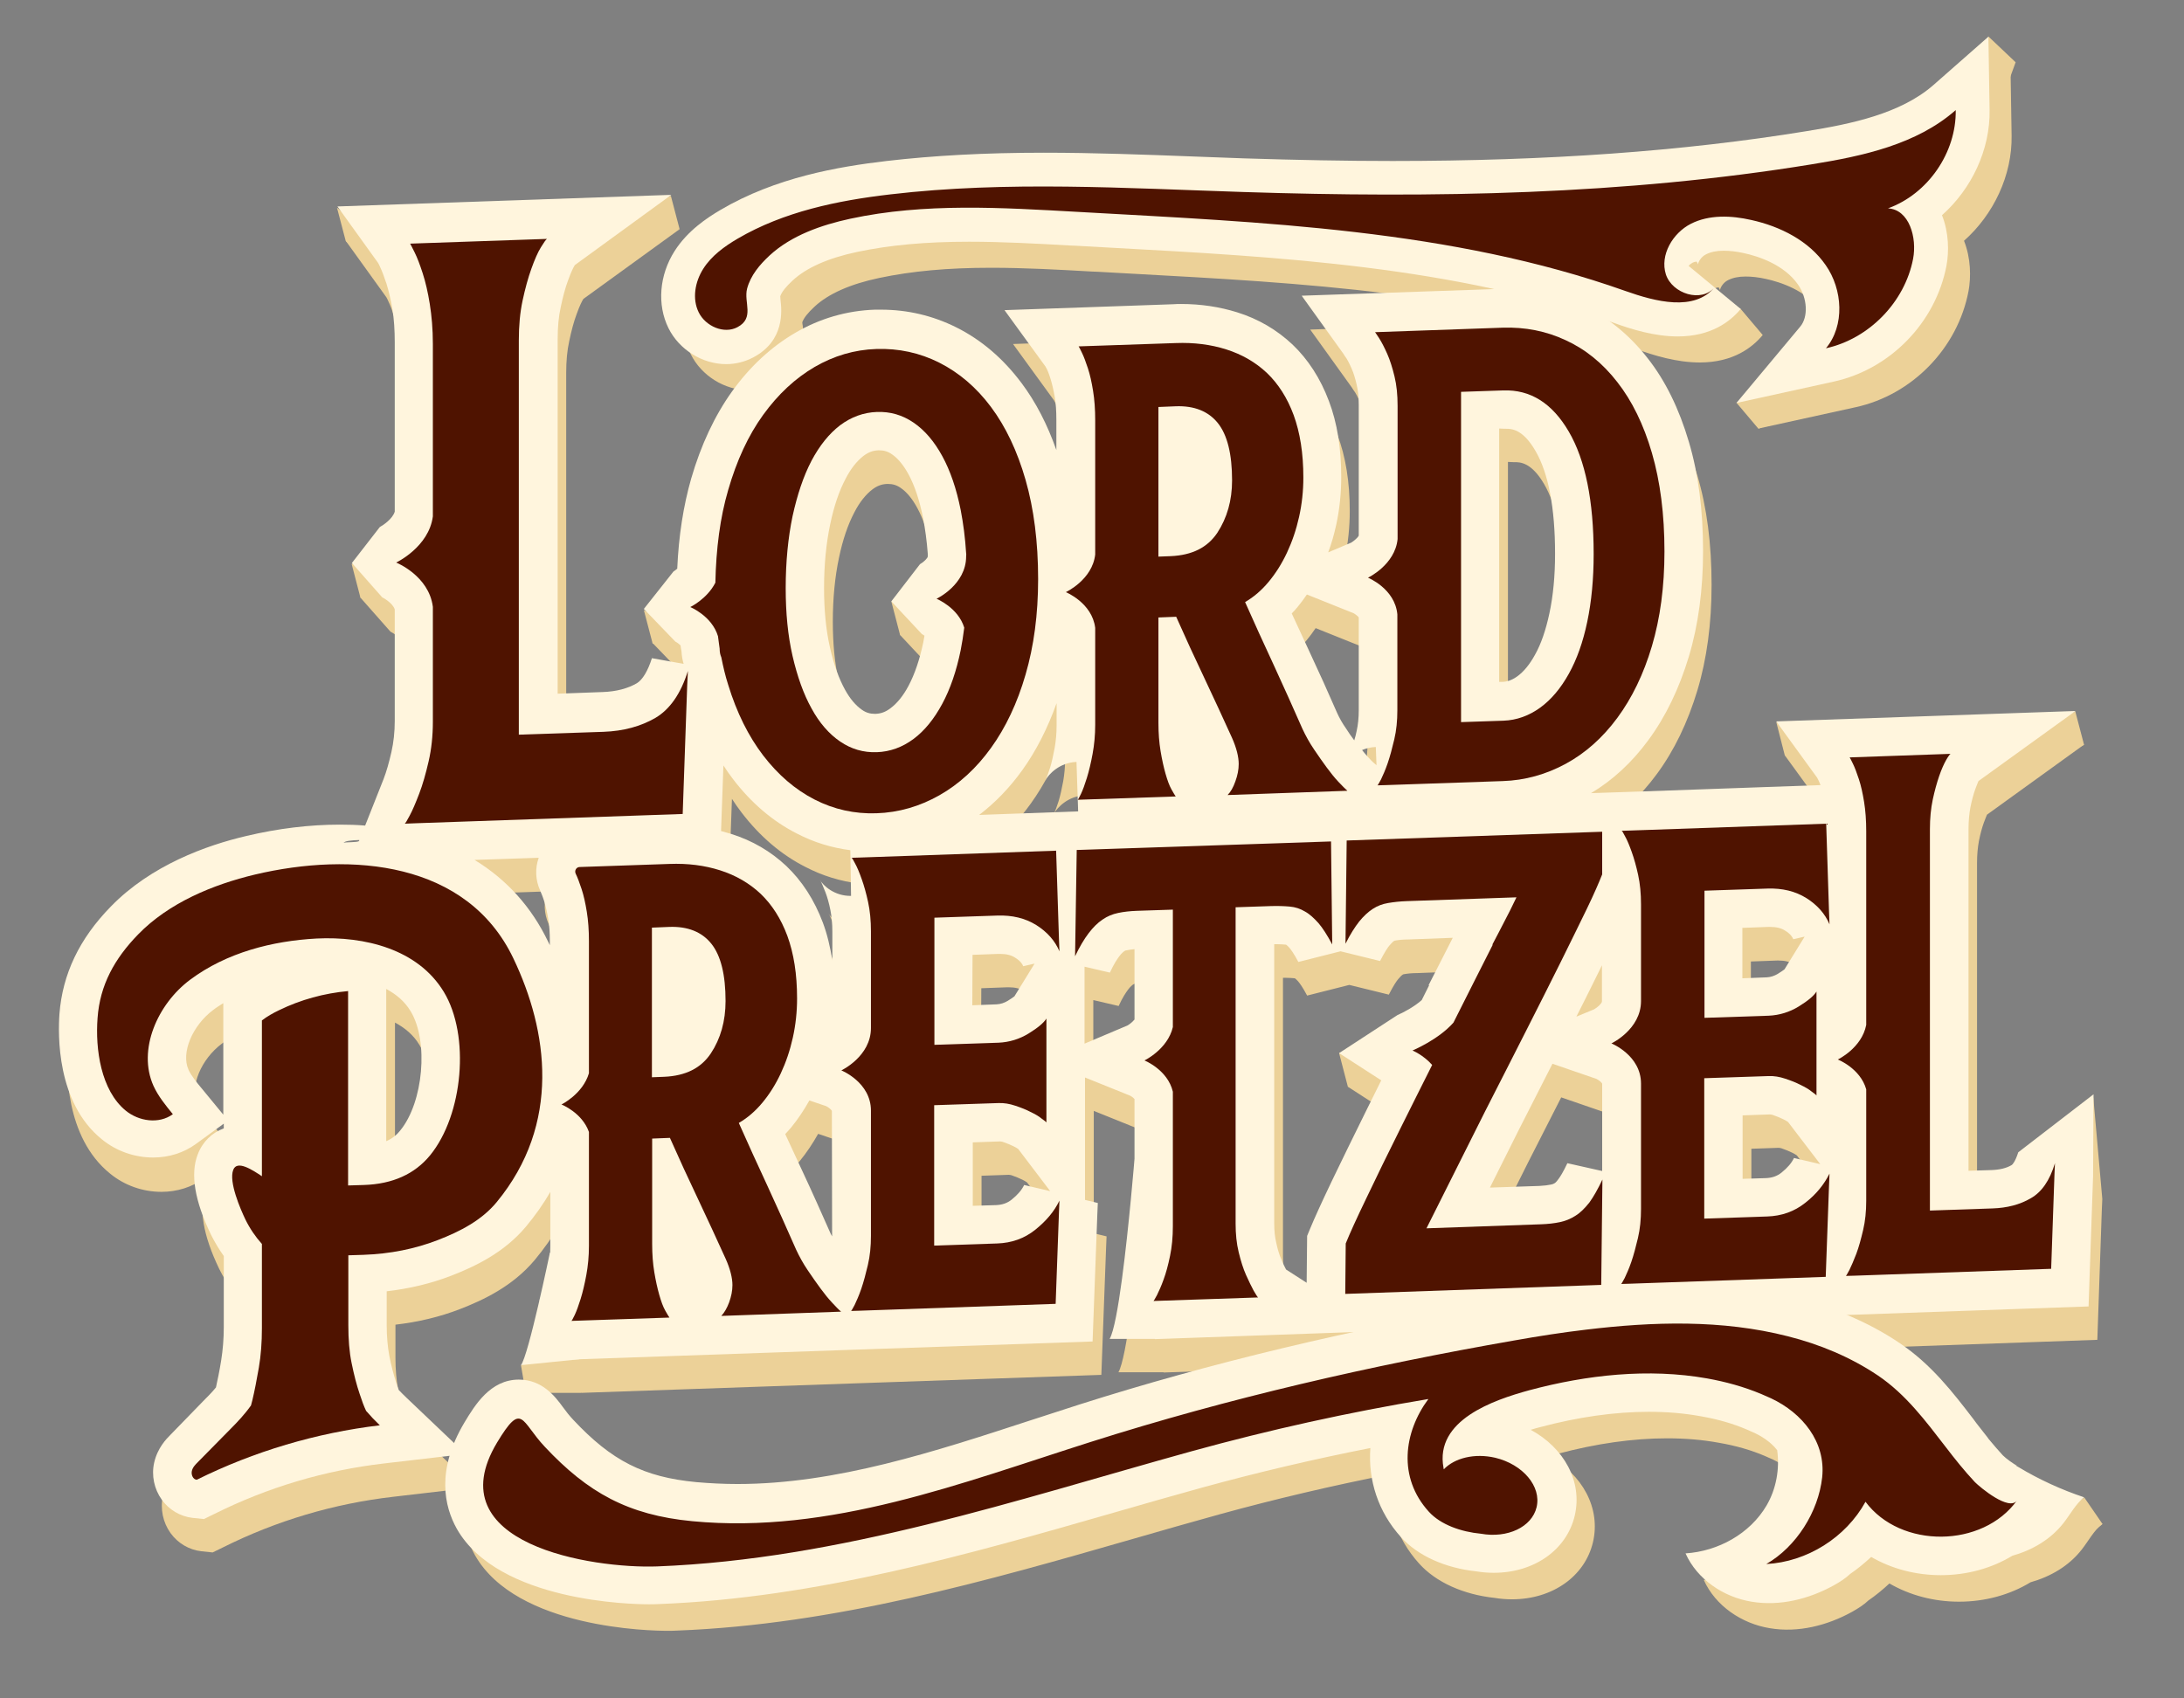 <?xml version="1.0" encoding="UTF-8"?> <svg xmlns="http://www.w3.org/2000/svg" xmlns:xlink="http://www.w3.org/1999/xlink" version="1.1" id="Layer_1" x="0px" y="0px" viewBox="0 0 922.3 717.2" style="enable-background:new 0 0 922.3 717.2;" xml:space="preserve"><rect x="0" y="0" width="922.3" height="717.2" fill="#808080" stroke="none"/> <style type="text/css"> .st0{fill:#ECD198;} .st1{fill:#FFF5DD;} .st2{fill:#4F1300;} </style> <g> <path class="st0" d="M880.2,632.5l7.7,11.2c0,0-7,5.8-7.7,5.8s-10.6,6.2-10.6,6.2s-4.2-10-5.1-11.6 C863.7,642.4,880.2,632.5,880.2,632.5z"></path> <polygon class="st0" points="152.2,237.4 148.5,238.2 152.2,252.4 164.6,251.1 "></polygon> <path class="st0" d="M271.9,257.7l3.7,14.1l15.1,3.7c0,0,0.8-8.7,0.2-8.9C290.3,266.4,271.9,257.7,271.9,257.7z"></path> <polygon class="st0" points="376.4,254 380.1,268.2 389.9,271.3 389.9,260 "></polygon> <polygon class="st0" points="283.3,82.7 287,96.8 251.9,109.5 250.3,94.1 "></polygon> <path class="st0" d="M146,101.8l-3.7-14.1l19.8,16.1c0,0-3.6,7.3-3.9,8.6S146,101.8,146,101.8z"></path> <polygon class="st0" points="839.7,15.4 851.2,26.3 840.2,56.4 832.6,46.5 "></polygon> <polygon class="st0" points="733.3,170.1 742.6,181.1 766.6,170.1 763.9,161.2 758.2,157 "></polygon> <polygon class="st0" points="750.1,304.9 753.7,319 764.1,326.9 770.4,320.3 "></polygon> <polygon class="st0" points="876.4,300.5 880.1,314.6 848,329.5 841.7,315.5 "></polygon> <path class="st0" d="M769.5,148.9c3.5-4.1,3.1-12.1-0.9-17.8c-5.9-8.5-16.9-12-22.9-13.3c-3.1-0.7-6-1-8.5-1c-3,0-5.4,0.5-7.4,1.5 c-2.3,1.1-3.5,3.6-3.4,4.3c-0.2-0.6-0.5-1-0.6-1.2c0,0-0.1,0-0.1,0c-0.9,0-2.3,0.6-3.3,1.8l12.7,7.3l9.3,11 c-4.4,5.3-12.5,11.6-26.6,11.6c-9.8,0-19.5-3-26.9-5.7c-67.2-23.9-141.2-27.9-212.8-31.8c-4.8-0.3-9.6-0.5-14.3-0.8l-2.5-0.1 c-14.1-0.8-28.6-1.6-42.7-1.6c-18.5,0-33.5,1.4-47.3,4.3c-12.3,2.6-21.5,6.7-27.3,12.1c-2.8,2.6-4.5,4.7-5.2,6.6 c0,0.4,0.1,1,0.2,1.5c0.5,4.3,2,17.3-11.6,24.4c-3.4,1.8-7.4,2.8-11.3,2.8c-10.1,0-19.9-6.1-24.4-15.2c-4.9-9.9-3.9-22.4,2.6-32.6 c5.5-8.6,13.7-14,19.3-17.3c23.3-13.6,49.7-18.1,70.1-20.5c19.8-2.3,41.5-3.5,66.4-3.5c21.1,0,42.5,0.8,63.2,1.6 c7.2,0.3,14.4,0.5,21.6,0.8c22.4,0.7,42.8,1.1,62.4,1.1c65.6,0,122.8-4.1,174.9-12.6c18.6-3,39.7-7.3,53.6-19.5L849,26.3l0.5,30.9 c0.3,16.8-7.6,33.4-20.1,44.5c2.9,7.3,3,15.3,1.9,21.3c-4.6,24.1-23.8,43.8-47.7,49l-41,9L769.5,148.9z"></path> <path class="st1" d="M760.2,138c3.5-4.1,3.1-12.1-0.9-17.8c-5.9-8.5-16.9-12-22.9-13.3c-3.1-0.7-6-1-8.5-1c-3,0-5.4,0.5-7.4,1.5 c-2.3,1.1-3.5,3.6-3.4,4.3c-0.2-0.6-0.5-1-0.6-1.2c0,0-0.1,0-0.1,0c-0.9,0-2.3,0.6-3.3,1.8l22,18.2c-4.4,5.3-12.5,11.6-26.6,11.6 c-9.8,0-19.5-3-26.9-5.7c-67.2-23.9-141.2-27.9-212.8-31.8c-4.8-0.3-9.6-0.5-14.3-0.8l-2.5-0.1c-14.1-0.8-28.6-1.6-42.7-1.6 c-18.5,0-33.5,1.4-47.3,4.3c-12.3,2.6-21.5,6.7-27.3,12.1c-2.8,2.6-4.5,4.7-5.2,6.6c0,0.4,0.1,1,0.1,1.5c0.5,4.3,2,17.3-11.6,24.4 c-3.4,1.8-7.4,2.8-11.3,2.8c-10.1,0-19.9-6.1-24.4-15.2c-4.9-9.9-3.9-22.4,2.6-32.6c5.5-8.6,13.7-14,19.3-17.3 C327.6,74.9,354,70.4,374.4,68c19.8-2.3,41.5-3.5,66.4-3.5c21.1,0,42.5,0.8,63.2,1.6c7.2,0.3,14.4,0.5,21.6,0.8 c22.4,0.7,42.8,1.1,62.4,1.1c65.6,0,122.8-4.1,174.9-12.6c18.6-3,39.7-7.3,53.6-19.5l23.2-20.4l0.5,30.9 c0.3,16.8-7.6,33.4-20.1,44.5c2.9,7.3,3,15.3,1.9,21.3c-4.6,24.1-23.8,43.8-47.7,49l-41,9L760.2,138z"></path> <path class="st0" d="M860,630.8c-0.4-0.2-0.7-0.4-1.1-0.7c0.5,0.1,0.7,0.2,0.7,0.2c-1.4-0.6-4.8-3.1-6.1-4.4c-2-2.2-4-4.5-5.9-6.8 c-0.2-0.2-0.3-0.4-0.5-0.7c-1.6-2-3.2-4.1-4.7-6l-1.4-1.9c-8.6-11.2-17.6-22.9-30.9-31.9c-12.4-8.4-27-14.8-43.2-18.9 c-15.5-4-32.1-5.9-50.6-5.9c-12.4,0-25.6,0.9-40.6,2.6c-9.5,1.1-19.8,2.7-31.4,4.7c-66.8,11.7-126,25.9-180.7,43.3 c-6.9,2.2-13.8,4.5-20.7,6.7c-40.4,13.2-82.1,26.9-123.7,26.9c-5.9,0-11.8-0.3-17.5-0.8c-22.1-2.1-35.7-9-51.9-26.3 c-1.7-1.8-3.1-3.6-4.4-5.4c-3.2-4.4-8.7-11.6-18.6-11.6c-12.1,0-18.6,10.9-22.9,18c-12.2,20.4-8.5,35.7-3.3,45 c17.6,31,74.5,31.9,81,31.9c1.6,0,3.1,0,4.5-0.1c66.5-2.6,130.4-20.9,192.3-38.7c12.1-3.5,24.7-7.1,37-10.5 c23.3-6.4,47.1-12,71-16.7c-1,13.6,3.3,27,12.9,37.6c7.1,7.9,18.7,13.1,31.9,14.5c2.4,0.4,4.9,0.6,7.3,0.6 c17.1,0,30.8-9.7,34.2-24.1c3.4-14.4-4.5-28.7-18.6-36.3c1.7-0.5,3-0.9,3.9-1.1c16.1-4.3,31.6-6.5,46-6.5c7.6,0,15,0.6,22,1.9 c7,1.2,13.6,3.1,19.4,5.6c1.1,0.5,2.3,1,3.4,1.5c1.9,0.9,6.4,3.3,9.4,7.2c1.1,8-0.4,16.4-4.5,23.4c-7,11.9-20.4,19.3-34.2,20.2 c4.9,11,16.1,18.5,27.9,20.4c11.9,2,24.2-1.1,34.7-6.9c2.5-1.4,4.9-2.9,6.9-4.8c3.2-2.2,6.1-4.6,8.9-7.2c8.6,5,18.8,7.7,29.4,7.7 c11,0,21.5-2.9,30.2-8.2c8.5-2.4,16.2-6.9,21.6-13.8c2.9-3.7,5.1-8,8.7-10.9C878.2,640.4,868.8,636.1,860,630.8z"></path> <polygon class="st0" points="260.9,580.9 245.4,588.3 222,588.3 220,576.6 244.7,568.8 "></polygon> <g> <polygon class="st0" points="579.4,441.8 565.5,444.8 569.2,459 589.9,456.6 "></polygon> <path class="st0" d="M884,463.5c-1.2,3.8-30.5,42.5-30.9,42.8c-2.2,1.3-5.1,2-8.6,2.1l-9.6,0.3l0-144.3c0-3.4,0.3-6.5,0.8-9.2 c0.6-3,1.3-5.6,2.1-7.8c0.6-1.7,1.1-2.7,1.3-3.3l41-29.6L753.7,319l17.3,23.8c0.2,0.3,0.3,0.7,0.6,1.2c0.1,0.3,0.4,0.8,0.8,1.9 l-75.9,2.7v0l-21,0.7c9.2-5.5,17.3-13,24.2-22.4c7.3-9.9,13-21.7,17.1-35.3c4-13.3,6-28.3,6-44.6c0-17.2-2-32.7-6-46.1 c-4.1-13.9-9.9-25.8-17.4-35.3c-7.8-10-17.1-17.5-27.8-22.5c-9.8-4.5-20.3-6.8-31.2-6.8c-0.9,0-1.8,0-2.8,0l-84.3,2.9l17.6,24.5 c0.2,0.4,0.7,1.1,1.4,2.1c0.3,0.5,1,1.7,2.1,4.2c0.8,1.8,1.5,4.1,2.1,6.7c0.6,2.5,0.9,5.4,0.9,8.7l0,55.1c-0.3,0.8-1.9,2.2-3.2,3 l-9.7,4.1c1.4-3.7,2.5-7.6,3.4-11.7c1.4-6.5,2.1-13.2,2.1-20.1c0-12.2-1.7-22.9-5.2-32.1c-3.6-9.6-8.8-17.6-15.4-23.9 c-6.6-6.2-14.4-10.8-23.4-13.6c-7.4-2.3-15.3-3.5-23.6-3.5c-1.1,0-2.1,0-3.2,0.1l-71.4,2.5l17.3,23.8c0.2,0.3,0.3,0.7,0.6,1.1 c0.2,0.4,0.8,1.7,1.6,4.3c0.6,2,1.2,4.5,1.7,7.4c0.5,2.8,0.7,6.1,0.7,9.7l0,12.8c-3.8-10.8-8.7-20.3-14.7-28.3 c-7.7-10.3-16.9-18.2-27.5-23.5c-10-5-20.7-7.5-31.8-7.5c-0.9,0-1.7,0-2.6,0c-11.9,0.4-23.3,3.7-33.7,9.8 c-10.1,5.9-19.1,14.2-26.7,24.8c-7.3,10.2-13.1,22.6-17.2,36.7c-3.3,11.5-5.3,24.3-5.9,38.1c-0.6,0.5-1.1,0.9-1.6,1.2l-12.5,15.8 l13.3,13.8c0.8,0.4,1.7,1.1,2.2,1.6c0.1,0.8,0.2,1.7,0.4,2.5c0.1,1.9,0.4,3.7,0.9,5.3l-13.4-2.4c-1.7,5.4-4,9.2-6.4,10.6 c-3.8,2.2-8.6,3.5-14.4,3.7l-19,0.7l0-149.7c0-5.1,0.4-9.6,1.3-13.6c0.9-4.3,1.9-8.1,3.1-11.3c1.4-3.9,2.3-5.5,2.6-6 c0.1-0.1,0.2-0.3,0.2-0.4L287,96.8l-141,4.9l17.2,23.9c0.3,0.5,0.6,1.2,1,2.1c0.5,1,1.3,3,2.5,6.6c0.9,2.9,1.8,6.6,2.5,10.8 c0.7,4.1,1,8.9,1,14.1l0,71.4c-0.9,3.1-5,5.8-6.3,6.5l-11.8,15.2l12.8,14.5c0,0,4.4,2.2,5.3,5.1l0,47.1c0,4.7-0.5,9.1-1.4,13.1 c-1,4.4-2.1,8.3-3.3,11.4c-1.1,2.8-5.1,12.9-7.8,19.7c-3.5-0.3-7.1-0.4-10.7-0.4c-12.7,0-26,1.6-39.5,4.8 c-16.7,3.9-40.2,12.3-57.2,29.8c-13.3,13.6-20.4,28.5-21.7,45.4c-0.6,8.5-1.3,37.4,17.9,52.9c6.1,5,13.8,7.7,21.7,7.7 c6.6,0,12.9-2,18-5.7l11.8-8.6v2c-5,1.8-9,5.7-11,11c-3.2,8.2-1.3,19.6,5.6,33.9c1.6,3.2,3.4,6.2,5.4,9l0,30c0,5-0.4,9.7-1.1,14.1 c-0.7,4.4-1.5,8.2-2.2,11.4c-1.6,2-3.6,4-5.5,5.9l-13.5,13.7c-1.8,1.8-5.5,5.6-6.9,11.8c-1.2,5.4,0,11.1,3.2,15.6 c3.1,4.3,7.8,7.1,13,7.7l4.8,0.5l4.3-2.1c22.6-11.3,46.8-18.5,71.9-21.4l34.3-4l-25-23.8c-1.1-1-2.1-2.1-3.2-3.2 c-0.4-1-0.8-2.2-1.2-3.5c-1-3.1-2-6.8-2.8-11c-0.7-3.8-1.1-8.2-1.1-13l0-14.2c9.6-1.1,18.8-3.3,27.3-6.6 c9.8-3.8,22.2-9.6,31.5-20.7c3.9-4.7,7.4-9.6,10.3-14.7l0,23c0,3.4-0.3,6.5-0.8,9.4c-0.6,3.2-1.2,6-1.9,8.3 c-0.9,2.8-1.4,4.1-1.6,4.5c-0.2,0.4-0.3,0.7-0.4,0.9c1.4-2.5,5.9-7.4,13.1-7.7l1.1,32.4l118-4.1v0l101.5-3.5l2-53.7l0.2-4.8 l-5.4-1.3l0-51.7l19.1,7.7c0.1,0,1.2,0.7,1.8,1.4l0,25.2c0,0-2.3,28.5-5.3,50.9c0,0,0,0.1-0.1,0.1c0,0,0-0.1,0.1-0.1 c-1.6,11.9-3.4,22.1-5.2,25.2l19.1,0l0,0.1l3-0.1h0l79-2.8l115.4-4v0l95.1-3.3v0l101.8-3.6l1.9-55l0.2-4.5L884,463.5z M89.2,474.3 c-2.5-3-4.8-5.8-5.9-8.3c-3.2-7.1,1.6-18.6,10.4-25.2c1.4-1.1,2.9-2,4.3-2.9l0,47.1L89.2,474.3z M155.3,369.4 c-0.4,0.7-6.2,0.4-6.5,0.8c0.5-0.8,3.1-1.1,6.6-1.2C155.4,369.2,155.4,369.3,155.3,369.4z M174.8,365.8 C174.8,365.8,174.8,365.8,174.8,365.8l-0.1-3.7L174.8,365.8z M172.7,491.7c-1.2,1.5-2.9,3.2-5.9,4.5l0-64.3 c4.1,2.2,7.8,5.2,10.3,9.4C184.8,453.8,182.5,479.7,172.7,491.7z M235.9,413.6c-0.3-0.5-0.5-1.1-0.8-1.6 c-7-14.7-17.6-26.4-31.1-34.6l27.1-0.9c-1.6,4.5-1.4,9.4,0.6,13.8l0.1,0.3c0.2,0.5,0.8,1.7,1.6,4.2c0.6,2,1.2,4.5,1.7,7.4 c0.5,2.8,0.7,6.1,0.7,9.7V413.6z M355.1,536.3c-0.2-0.4-0.4-0.7-0.6-1.1c-3.8-8.6-7.8-17.6-12.2-27c-2.4-5.1-4.7-10.2-7-15.1 c0.8-0.9,1.7-1.8,2.5-2.8c2.8-3.4,5.4-7.3,7.7-11.4l7.1,2.4c1,0.5,2.2,1.5,2.4,2L355.1,536.3C355.1,536.3,355.1,536.3,355.1,536.3 z M349.8,385.7c0.1,0.2,0.3,0.5,0.5,0.8c0.2,0.4,0.8,1.7,1.9,4.5c0.8,2.1,1.5,4.6,2.1,7.6c0.5,2.6,0.8,5.6,0.8,9l0,12.2 c-0.9-5.8-2.2-11.2-4-16c-3.6-9.6-8.8-17.6-15.4-23.9c-6.6-6.2-14.4-10.8-23.4-13.6c-1.4-0.4-2.8-0.8-4.2-1.2l1-27.7 c1.3,2,2.6,3.9,4,5.7c7.7,10.1,16.8,17.9,27.1,23.1c7.1,3.7,14.7,6,22.5,7l0.3,19.3C355.9,392.7,351.3,388.1,349.8,385.7z M395.5,249.1c0,0.7-1.7,2.4-3.3,3.3l-12.1,15.8L393,282c0.4,0.2,0.7,0.4,1.1,0.7c-0.2,1-0.3,1.9-0.5,2.8 c-1.5,7.2-3.6,13.4-6.2,18.3c-2.2,4.2-4.8,7.4-7.6,9.5c-2.1,1.6-4,2.3-6.3,2.4l-0.4,0c-2,0-3.7-0.5-5.4-1.7 c-2.6-1.8-5-4.6-7.1-8.4c-2.6-4.7-4.8-10.7-6.4-17.9c-1.7-7.4-2.5-15.9-2.5-25.1c0-9.9,0.9-19,2.6-27c1.6-7.7,3.8-14.1,6.5-19.2 c2.2-4.3,4.8-7.5,7.5-9.6c2.1-1.6,4-2.3,6.3-2.4l0.4,0c2,0,3.7,0.5,5.4,1.7c2.5,1.7,4.9,4.6,7,8.5c2.6,4.8,4.6,10.9,6.1,18.3 c0.9,4.7,1.6,9.8,2,15.2C395.5,248.4,395.5,248.7,395.5,249.1z M414.4,417.4l10.9-0.4c0.3,0,0.5,0,0.7,0c2.6,0,4.8,0.5,6.4,1.6 c2.3,1.4,3.1,2.8,3.4,3.6l4.8-1.1l-8.5,13.8c-0.4,0.3-1.3,1-2.8,1.9c-1.5,0.9-3,1.4-4.7,1.5l-10.3,0.4L414.4,417.4z M436.2,514.6 c-1,2.1-2.7,4.1-5.3,6.2c-1.9,1.5-4,2.2-6.6,2.3l-9.8,0.3l0-26.8l11.5-0.4c0.4,0,0.8,0.1,1.2,0.2c1.7,0.6,3.2,1.2,4.4,1.8 c1.3,0.6,1.9,1.1,2.1,1.2c0,0,0,0,0,0l13.5,17.8L436.2,514.6z M417.1,358.3c6.8-5.2,12.9-11.5,18.2-18.9 c5.9-8.2,10.7-17.7,14.5-28.3l0,9.4c0,3.4-0.3,6.5-0.8,9.4c-0.6,3.2-1.2,6-1.9,8.3c-0.9,2.8-1.4,4.1-1.6,4.5 c-0.2,0.4-0.3,0.7-0.4,0.9c1.4-2.5,5.9-7.4,13.1-7.7l0.7,20.9L417.1,358.3z M482.7,444.8c-0.6,0.8-1.8,1.8-2.8,2.4l-18.2,7.7 l0-32.5l10.7,2.5c1.7-3.7,3.1-5.7,3.9-6.8c1.1-1.5,1.9-2,2.1-2.2c0.3-0.2,0.6-0.4,1-0.4c1-0.2,2.1-0.4,3.4-0.5V444.8z M677.2,427.9c1-2.1,2.1-4.1,3-6.1l0,15.3c0,0.7-1.7,2.4-3.3,3.3l-7.5,3.1C672.2,438,674.8,432.8,677.2,427.9z M639.1,195.2 c0.2,0,0.4,0,0.5,0c2.3,0,7.1,0,12.5,9.3c5.5,9.4,8.3,24.1,8.3,43.5c0,9.3-0.8,17.8-2.4,25.2c-1.5,7-3.5,12.9-6.1,17.5 c-2.2,4-4.7,7.1-7.5,9.1c-2.1,1.5-4.2,2.3-6.5,2.3l-1.1,0l0-107L639.1,195.2z M584.7,329.7l0.3,7.7l-1.5-1.3 c-0.2-0.2-1-0.9-2.6-2.7c-0.6-0.7-1.3-1.5-2-2.4C580.5,330.3,582.5,329.8,584.7,329.7z M551.8,270.4c1.3-1.6,2.6-3.3,3.8-5.1 l19.7,7.9c0.1,0,1.8,1.1,2.2,1.8l0,39.2c0,3.2-0.3,6.1-0.9,8.8c-0.3,1.4-0.6,2.7-1,3.9c-1.2-1.6-2.4-3.3-3.6-5.2 c-1.4-2-2.6-4.1-3.6-6.3c-3.7-8.5-7.8-17.6-12.2-27c-2.4-5.1-4.7-10.2-7-15.1C550.2,272.3,551,271.3,551.8,270.4z M607.2,430.3 c-1,2.1-2.1,4.1-3.1,6.2c-3.1,2.8-8,5.4-10.2,6.3L569.2,459l17.8,11.5c-2.1,4.2-4.1,8.3-6.1,12.3c-5.9,12-10.8,21.9-14.8,30.3 c-4.3,9-7.3,15.6-9.2,20.2l-1.2,2.9l-0.2,19.8l-8.7-5.6c-0.5-1-1.2-2.3-2-4.3c-0.8-1.8-1.5-4-2.1-6.8c-0.6-2.4-0.9-5.2-0.9-8.4 l0-117.9c0.4,0,0.8,0,1.2,0c1.4,0,2.7,0.1,3.8,0.2c0,0,0.5,0.3,1.4,1.3c0.6,0.7,1.9,2.4,3.8,6l17.8-4.5l16.7,4.1 c2-3.9,3.3-5.8,4-6.6c1-1.2,1.6-1.7,1.8-1.8c0.1-0.1,0.2-0.1,0.4-0.2c1.6-0.3,3.6-0.5,5.8-0.5l18.7-0.7l-10.2,20L607.2,430.3z M665.6,505.5c-1.8,3.8-3.1,5.9-4,7c-0.8,1.1-1.3,1.4-1.3,1.4c-0.5,0.3-0.9,0.5-1.5,0.6c-1.4,0.3-3,0.5-5,0.6l-20.9,0.7l12.4-24.8 c4.9-9.6,9.6-18.8,14-27.5l18.6,6.4c1,0.5,2.2,1.5,2.4,2l0,36.9L665.6,505.5z M739.5,406.1l10.9-0.4c0.3,0,0.5,0,0.7,0 c2.6,0,4.8,0.5,6.4,1.6c2.3,1.4,3.1,2.8,3.4,3.6l4.8-1.1l-8.5,13.8c-0.4,0.3-1.3,1-2.8,1.9c-1.5,0.9-3,1.4-4.7,1.5l-10.3,0.4 V406.1z M761.3,503.2c-1,2.1-2.7,4.1-5.3,6.2c-1.9,1.5-4,2.2-6.6,2.3l-9.8,0.3v-26.8l11.5-0.4c0.4,0,0.8,0.1,1.2,0.2 c1.7,0.6,3.2,1.2,4.4,1.8c1.3,0.6,1.9,1.1,2.1,1.2c0,0,0,0,0,0l13.6,17.8L761.3,503.2z"></path> </g> <path class="st1" d="M852.3,486.7c-1.2,3.8-2.4,5.2-2.8,5.4c-2.2,1.3-5.1,2-8.6,2.1l-9.6,0.3l0-144.3c0-3.4,0.3-6.5,0.8-9.2 c0.6-3,1.3-5.6,2.1-7.8c0.6-1.7,1.1-2.7,1.3-3.3l41-29.6l-126.4,4.4l17.3,23.8c0.2,0.3,0.3,0.7,0.6,1.2c0.1,0.3,0.4,0.8,0.8,1.9 l-75.9,2.7v0l-21,0.7c9.2-5.5,17.3-13,24.2-22.4c7.3-9.9,13-21.7,17.1-35.3c4-13.3,6-28.3,6-44.6c0-17.2-2-32.7-6-46.1 c-4.1-13.9-9.9-25.8-17.4-35.3c-7.8-10-17.1-17.5-27.8-22.5c-9.8-4.5-20.3-6.8-31.2-6.8c-0.9,0-1.8,0-2.8,0l-84.3,2.9l17.6,24.5 c0.2,0.4,0.7,1.1,1.4,2.1c0.3,0.5,1,1.7,2.1,4.2c0.8,1.8,1.5,4.1,2.1,6.7c0.6,2.5,0.9,5.4,0.9,8.7l0,55.1c-0.3,0.8-1.9,2.2-3.2,3 l-9.7,4.1c1.4-3.7,2.5-7.6,3.4-11.7c1.4-6.5,2.1-13.2,2.1-20.1c0-12.2-1.7-22.9-5.2-32.1c-3.6-9.6-8.8-17.6-15.4-23.9 c-6.6-6.2-14.4-10.8-23.4-13.6c-7.4-2.3-15.3-3.5-23.6-3.5c-1.1,0-2.1,0-3.2,0.1l-71.4,2.5l17.3,23.8c0.2,0.3,0.3,0.7,0.6,1.1 c0.2,0.4,0.8,1.7,1.6,4.3c0.6,2,1.2,4.5,1.7,7.4c0.5,2.8,0.7,6.1,0.7,9.7l0,12.8c-3.8-10.8-8.7-20.3-14.7-28.3 c-7.7-10.3-16.9-18.2-27.5-23.5c-10-5-20.7-7.5-31.8-7.5c-0.9,0-1.7,0-2.6,0c-11.9,0.4-23.3,3.7-33.7,9.8 c-10.1,5.9-19.1,14.2-26.7,24.8c-7.3,10.2-13.1,22.6-17.2,36.7c-3.3,11.5-5.3,24.3-5.9,38.1c-0.6,0.5-1.1,0.9-1.6,1.2l-12.5,15.8 l13.3,13.8c0.8,0.4,1.7,1.1,2.2,1.6c0.1,0.8,0.2,1.7,0.4,2.5c0.1,1.9,0.4,3.7,0.9,5.3l-13.4-2.4c-1.7,5.4-4,9.2-6.4,10.6 c-3.8,2.2-8.6,3.5-14.4,3.7l-19,0.7l0-149.7c0-5.1,0.4-9.6,1.3-13.6c0.9-4.3,1.9-8.1,3.1-11.3c1.4-3.9,2.3-5.5,2.6-6 c0.1-0.1,0.2-0.3,0.2-0.4l40.8-29.7l-141,4.9l17.2,23.9c0.3,0.5,0.6,1.2,1,2.1c0.5,1,1.3,3,2.5,6.6c0.9,2.9,1.8,6.6,2.5,10.8 c0.7,4.1,1,8.9,1,14.1l0,71.4c-0.9,3.1-5,5.8-6.3,6.5l-11.8,15.2l12.8,14.5c0,0,4.4,2.2,5.3,5.1l0,47.1c0,4.7-0.5,9.1-1.4,13.1 c-1,4.4-2.1,8.3-3.3,11.4c-1.1,2.8-5.1,12.9-7.8,19.7c-3.5-0.3-7.1-0.4-10.7-0.4c-12.7,0-26,1.6-39.5,4.8 c-16.7,3.9-40.2,12.3-57.2,29.8c-13.3,13.6-20.4,28.5-21.7,45.4c-0.6,8.5-1.3,37.4,17.9,52.9c6.1,5,13.8,7.7,21.7,7.7 c6.6,0,12.9-2,18-5.7l11.8-8.6v2c-5,1.8-9,5.7-11,11c-3.2,8.2-1.3,19.6,5.6,33.9c1.6,3.2,3.4,6.2,5.4,9l0,30c0,5-0.4,9.7-1.1,14.1 c-0.7,4.4-1.5,8.2-2.2,11.4c-1.6,2-3.6,4-5.5,5.9L72,606c-1.8,1.8-5.5,5.6-6.9,11.8c-1.2,5.4,0,11.1,3.2,15.6 c3.1,4.3,7.8,7.1,13,7.7l4.8,0.5l4.3-2.1c22.6-11.3,46.8-18.5,71.9-21.4l34.3-4l-25-23.8c-1.1-1-2.1-2.1-3.2-3.2 c-0.4-1-0.8-2.2-1.2-3.5c-1-3.1-2-6.8-2.8-11c-0.7-3.8-1.1-8.2-1.1-13l0-14.2c9.6-1.1,18.8-3.3,27.3-6.6 c9.8-3.8,22.2-9.6,31.5-20.7c3.9-4.7,7.4-9.6,10.3-14.7l0,23c0,3.4-0.3,6.5-0.8,9.4c-0.6,3.2-1.2,6-1.9,8.3 c-0.9,2.8-1.4,4.1-1.6,4.5c-0.2,0.4-0.3,0.7-0.4,0.9c1.4-2.5,5.9-7.4,13.1-7.7l1.1,32.4l118-4.1v0l101.5-3.5l2-53.7l0.2-4.8 l-5.4-1.3l0-51.7l19.1,7.7c0.1,0,1.2,0.7,1.8,1.4l0,25.2c0,0-2.3,28.5-5.3,50.9c0,0,0,0.1-0.1,0.1c0,0,0-0.1,0.1-0.1 c-1.6,11.9-3.4,22.1-5.2,25.2l19.1,0l0,0.1l3-0.1h0l79-2.8l115.4-4v0l95.1-3.3v0l101.8-3.6l1.9-55l0.2-34.6L852.3,486.7z M85.5,460.1c-2.5-3-4.8-5.8-5.9-8.3c-3.2-7.1,1.6-18.6,10.4-25.2c1.4-1.1,2.9-2,4.3-2.9l0,47.1L85.5,460.1z M151.6,355.2 c-0.4,0.7-6.2,0.4-6.5,0.8c0.5-0.8,3.1-1.1,6.6-1.2C151.7,355,151.7,355.2,151.6,355.2z M171.1,351.6 C171.1,351.6,171.1,351.6,171.1,351.6l-0.1-3.7L171.1,351.6z M169,477.5c-1.2,1.5-2.9,3.2-5.9,4.5l0-64.3c4.1,2.2,7.8,5.2,10.3,9.4 C181.1,439.7,178.8,465.6,169,477.5z M232.3,399.4c-0.3-0.5-0.5-1.1-0.8-1.6c-7-14.7-17.6-26.4-31.1-34.6l27.1-0.9 c-1.6,4.5-1.4,9.4,0.6,13.8l0.1,0.3c0.2,0.5,0.8,1.7,1.6,4.2c0.6,2,1.2,4.5,1.7,7.4c0.5,2.8,0.7,6.1,0.7,9.7V399.4z M351.4,522.2 c-0.2-0.4-0.4-0.7-0.6-1.1c-3.8-8.6-7.8-17.6-12.2-27c-2.4-5.1-4.7-10.2-7-15.1c0.8-0.9,1.7-1.8,2.5-2.8c2.8-3.4,5.4-7.3,7.7-11.4 l7.1,2.4c1,0.5,2.2,1.5,2.4,2L351.4,522.2C351.4,522.1,351.4,522.1,351.4,522.2z M346.2,371.6c0.1,0.2,0.3,0.5,0.5,0.8 c0.2,0.4,0.8,1.7,1.9,4.5c0.8,2.1,1.5,4.6,2.1,7.6c0.5,2.6,0.8,5.6,0.8,9l0,12.2c-0.9-5.8-2.2-11.2-4-16 c-3.6-9.6-8.8-17.6-15.4-23.9c-6.6-6.2-14.4-10.8-23.4-13.6c-1.4-0.4-2.8-0.8-4.2-1.2l1-27.7c1.3,2,2.6,3.9,4,5.7 c7.7,10.1,16.8,17.9,27.1,23.1c7.1,3.7,14.7,6,22.5,7l0.3,19.3C352.3,378.5,347.6,374,346.2,371.6z M391.8,235 c0,0.7-1.7,2.4-3.3,3.3L376.4,254l12.9,13.8c0.4,0.2,0.7,0.4,1.1,0.7c-0.2,1-0.3,1.9-0.5,2.8c-1.5,7.2-3.6,13.4-6.2,18.3 c-2.2,4.2-4.8,7.4-7.6,9.5c-2.1,1.6-4,2.3-6.3,2.4l-0.4,0c-2,0-3.7-0.5-5.4-1.7c-2.6-1.8-5-4.6-7.1-8.4c-2.6-4.7-4.8-10.7-6.4-17.9 c-1.7-7.4-2.5-15.9-2.5-25.1c0-9.9,0.9-19,2.6-27c1.6-7.7,3.8-14.1,6.5-19.2c2.2-4.3,4.8-7.5,7.5-9.6c2.1-1.6,4-2.3,6.3-2.4l0.4,0 c2,0,3.7,0.5,5.4,1.7c2.5,1.7,4.9,4.6,7,8.5c2.6,4.8,4.6,10.9,6.1,18.3c0.9,4.7,1.6,9.8,2,15.2C391.8,234.2,391.8,234.6,391.8,235z M410.7,403.3l10.9-0.4c0.3,0,0.5,0,0.7,0c2.6,0,4.8,0.5,6.4,1.6c2.3,1.4,3.1,2.8,3.4,3.6l4.8-1.1l-8.5,13.8 c-0.4,0.3-1.3,1-2.8,1.9c-1.5,0.9-3,1.4-4.7,1.5l-10.3,0.4L410.7,403.3z M432.5,500.5c-1,2.1-2.7,4.1-5.3,6.2 c-1.9,1.5-4,2.2-6.6,2.3l-9.8,0.3l0-26.8l11.5-0.4c0.4,0,0.8,0.1,1.2,0.2c1.7,0.6,3.2,1.2,4.4,1.8c1.3,0.6,1.9,1.1,2.1,1.2 c0,0,0,0,0,0l13.5,17.8L432.5,500.5z M413.5,344.2c6.8-5.2,12.9-11.5,18.2-18.9c5.9-8.2,10.7-17.7,14.5-28.3l0,9.4 c0,3.4-0.3,6.5-0.8,9.4c-0.6,3.2-1.2,6-1.9,8.3c-0.9,2.8-1.4,4.1-1.6,4.5c-0.2,0.4-0.3,0.7-0.4,0.9c1.4-2.5,5.9-7.4,13.1-7.7 l0.7,20.9L413.5,344.2z M479,430.7c-0.6,0.8-1.8,1.8-2.8,2.4l-18.2,7.7l0-32.5l10.7,2.5c1.7-3.7,3.1-5.7,3.9-6.8 c1.1-1.5,1.9-2,2.1-2.2c0.3-0.2,0.6-0.4,1-0.4c1-0.2,2.1-0.4,3.4-0.5V430.7z M673.5,413.8c1-2.1,2.1-4.1,3-6.1l0,15.3 c0,0.7-1.7,2.4-3.3,3.3l-7.5,3.1C668.5,423.9,671.1,418.7,673.5,413.8z M635.4,181.1c0.2,0,0.4,0,0.5,0c2.3,0,7.1,0,12.5,9.3 c5.5,9.4,8.3,24.1,8.3,43.5c0,9.3-0.8,17.8-2.4,25.2c-1.5,7-3.5,12.9-6.1,17.5c-2.2,4-4.7,7.1-7.5,9.1c-2.1,1.5-4.2,2.3-6.5,2.3 l-1.1,0l0-107L635.4,181.1z M581,315.5l0.3,7.7l-1.5-1.3c-0.2-0.2-1-0.9-2.6-2.7c-0.6-0.7-1.3-1.5-2-2.4 C576.8,316.1,578.8,315.6,581,315.5z M548.1,256.2c1.3-1.6,2.6-3.3,3.8-5.1l19.7,7.9c0.1,0,1.8,1.1,2.2,1.8l0,39.2 c0,3.2-0.3,6.1-0.9,8.8c-0.3,1.4-0.6,2.7-1,3.9c-1.2-1.6-2.4-3.3-3.6-5.2c-1.4-2-2.6-4.1-3.6-6.3c-3.7-8.5-7.8-17.6-12.2-27 c-2.4-5.1-4.7-10.2-7-15.1C546.5,258.1,547.3,257.2,548.1,256.2z M603.5,416.2c-1,2.1-2.1,4.1-3.1,6.2c-3.1,2.8-8,5.4-10.2,6.3 l-24.7,16.1l17.8,11.5c-2.1,4.2-4.1,8.3-6.1,12.3c-5.9,12-10.8,21.9-14.8,30.3c-4.3,9-7.3,15.6-9.2,20.2l-1.2,2.9l-0.2,19.8 l-8.7-5.6c-0.5-1-1.2-2.3-2-4.3c-0.8-1.8-1.5-4-2.1-6.8c-0.6-2.4-0.9-5.2-0.9-8.4l0-117.9c0.4,0,0.8,0,1.2,0c1.4,0,2.7,0.1,3.8,0.2 c0,0,0.5,0.3,1.4,1.3c0.6,0.7,1.9,2.4,3.8,6l17.8-4.5l16.7,4.1c2-3.9,3.3-5.8,4-6.6c1-1.2,1.6-1.7,1.8-1.8c0.1-0.1,0.2-0.1,0.4-0.2 c1.6-0.3,3.6-0.5,5.8-0.5l18.7-0.7l-10.2,20L603.5,416.2z M661.9,491.3c-1.8,3.8-3.1,5.9-4,7c-0.8,1.1-1.3,1.4-1.3,1.4 c-0.5,0.3-0.9,0.5-1.5,0.6c-1.4,0.3-3,0.5-5,0.6l-20.9,0.7l12.4-24.8c4.9-9.6,9.6-18.8,14-27.5l18.6,6.4c1,0.5,2.2,1.5,2.4,2 l0,36.9L661.9,491.3z M735.9,391.9l10.9-0.4c0.3,0,0.5,0,0.7,0c2.6,0,4.8,0.5,6.4,1.6c2.3,1.4,3.1,2.8,3.4,3.6l4.8-1.1l-8.5,13.8 c-0.4,0.3-1.3,1-2.8,1.9c-1.5,0.9-3,1.4-4.7,1.5l-10.3,0.4V391.9z M757.6,489.1c-1,2.1-2.7,4.1-5.3,6.2c-1.9,1.5-4,2.2-6.6,2.3 l-9.8,0.3v-26.8l11.5-0.4c0.4,0,0.8,0.1,1.2,0.2c1.7,0.6,3.2,1.2,4.4,1.8c1.3,0.6,1.9,1.1,2.1,1.2c0,0,0,0,0,0l13.6,17.8 L757.6,489.1z"></path> <g> <path class="st2" d="M167.3,237.6c0,0,13.8,5.5,15.5,18.7l0,48.6c0,5.9-0.6,11.5-1.8,16.7c-1.2,5.2-2.5,9.8-4,13.7 c-1.5,3.9-2.8,7-4,9.2c-1.2,2.3-1.9,3.4-2.1,3.4l5.1-0.2l112.3-3.9l1.9-54.2l0.3-6.2c-3,9.6-7.6,16.2-13.7,19.8 c-6.2,3.6-13.5,5.6-22,5.9l-35.7,1.2l0-166.5c0-6.2,0.5-11.8,1.6-16.9c1.1-5.1,2.3-9.5,3.7-13.4c1.4-3.9,2.7-6.9,4-9 c1.3-2.1,2.1-3.3,2.6-3.6l-57.8,2c0.2,0.3,0.8,1.5,1.9,3.7c1.1,2.2,2.2,5.1,3.4,8.8c1.2,3.7,2.2,8,3,13c0.8,5,1.3,10.6,1.3,16.8 l0,72.9C181.1,231.1,167.3,237.6,167.3,237.6z"></path> <path class="st2" d="M418.5,315.9c6.2-8.6,11.1-18.9,14.6-31c3.5-12,5.3-25.4,5.3-40.3c0-15.7-1.8-29.7-5.3-41.9 c-3.5-12.2-8.4-22.5-14.6-30.8c-6.2-8.3-13.5-14.5-21.8-18.7c-8.3-4.2-17.2-6.1-26.6-5.8c-9.3,0.3-18,2.9-26.1,7.6 c-8.2,4.8-15.4,11.5-21.7,20.2c-6.3,8.7-11.2,19.3-14.8,31.8c-3.4,11.6-5.1,24.7-5.4,39.1c-3.5,6.9-10.6,10.3-10.6,10.3 s9.1,3.7,11.7,12.3c0.2,1.8,0.5,3.5,0.7,5.2c0,1.6,0.3,2.8,0.7,3.7c0.8,4,1.7,7.9,2.9,11.6c3.6,11.8,8.6,21.8,14.8,29.9 c6.3,8.2,13.5,14.4,21.7,18.6c8.2,4.2,16.9,6.1,26.1,5.8c9.4-0.3,18.3-2.9,26.6-7.6C405,331.2,412.3,324.5,418.5,315.9z M408,235 c0,12-12.5,17.9-12.5,17.9s9.1,3.7,11.7,12.2c-0.4,3.3-0.9,6.4-1.5,9.5c-1.8,8.8-4.4,16.4-7.8,22.7c-3.4,6.3-7.4,11.3-12.1,14.8 c-4.7,3.5-9.9,5.4-15.5,5.6c-5.7,0.2-10.8-1.3-15.5-4.5c-4.7-3.2-8.8-7.9-12.1-14c-3.4-6.1-6-13.5-8-22.1 c-2-8.7-2.9-18.2-2.9-28.7c0-11.1,1-21.3,2.9-30.4c2-9.1,4.6-16.9,8-23.4c3.4-6.4,7.4-11.4,12.1-15c4.7-3.5,9.9-5.4,15.5-5.6 c5.7-0.2,10.8,1.3,15.5,4.5c4.7,3.2,8.7,7.9,12.1,14.1c3.4,6.2,6,13.8,7.8,22.8c1.1,5.7,1.9,11.8,2.3,18.3 C408.1,234.1,408,234.5,408,235z"></path> <path class="st2" d="M518.4,335.8l50.6-1.8c-0.9-0.8-2.2-2.1-3.8-3.8c-1.6-1.7-3.2-3.7-4.9-6c-1.7-2.3-3.5-4.9-5.4-7.7 c-1.9-2.8-3.5-5.7-4.9-8.7c-3.8-8.6-7.8-17.6-12.1-26.9c-4.3-9.3-8.4-18.2-12.1-26.6c3.6-2.1,6.9-4.9,9.9-8.5 c3-3.6,5.6-7.7,7.8-12.4c2.2-4.7,3.9-9.7,5.1-15.1c1.2-5.4,1.8-10.9,1.8-16.6c0-10.3-1.4-19-4.1-26.4c-2.7-7.3-6.5-13.2-11.3-17.8 c-4.8-4.5-10.5-7.8-17.1-9.9c-6.6-2.1-13.7-3-21.4-2.7l-41,1.4c0.2,0.2,0.6,1.1,1.4,2.7c0.8,1.6,1.6,3.8,2.5,6.5 c0.9,2.7,1.6,5.9,2.2,9.6c0.6,3.7,0.9,7.8,0.9,12.4l0,56.7c-1.2,10.7-12.4,15.9-12.4,15.9s11.1,4.5,12.4,15.1l0,40.9 c0,4.4-0.4,8.5-1.1,12.3c-0.7,3.8-1.5,7.2-2.4,10.1c-0.9,2.9-1.7,5.1-2.5,6.8c-0.8,1.7-1.3,2.5-1.4,2.5l41.4-1.4 c-0.3-0.4-0.9-1.4-1.8-3c-0.9-1.6-1.7-3.8-2.5-6.6c-0.8-2.8-1.5-6-2.1-9.6c-0.6-3.6-0.9-7.5-0.9-11.9l0-44.5l7.5-0.3 c3.9,8.8,7.9,17.5,11.9,25.9c4,8.5,7.9,16.9,11.7,25.3c1.9,4.3,2.8,8,2.8,11c0,2.4-0.5,4.8-1.4,7.3 C520.8,332.6,519.7,334.5,518.4,335.8z M514.1,225c-4.2,6.3-10.7,9.5-19.7,9.9l-5.2,0.2l0-63.2l7.3-0.3c7.8-0.3,13.8,2.1,17.8,7.1 c4,5,6,13.1,6,24.2C520.3,211.4,518.2,218.7,514.1,225z"></path> <path class="st2" d="M577.7,244c0,0,11.4,4.6,12.4,15.5l0,40.5c0,4.4-0.4,8.5-1.3,12.3c-0.9,3.8-1.8,7.2-2.8,10.1 c-1,2.9-2,5.1-2.8,6.8c-0.9,1.7-1.4,2.5-1.5,2.5l3.5-0.1l49.4-1.7c9.4-0.3,18.3-2.8,26.6-7.3c8.3-4.5,15.6-11,21.8-19.4 c6.2-8.4,11.1-18.5,14.6-30.3c3.5-11.8,5.3-25.1,5.3-40c0-15.7-1.8-29.6-5.3-41.6c-3.5-12-8.4-22-14.6-29.9 c-6.2-8-13.5-13.9-21.8-17.7c-8.3-3.9-17.2-5.6-26.6-5.3l-53.9,1.9c0.2,0.2,0.7,1.1,1.8,2.7c1,1.6,2.1,3.7,3.3,6.4 c1.2,2.7,2.2,5.9,3.1,9.6c0.9,3.7,1.3,7.8,1.3,12.4l0,56.3C589.1,238.6,577.7,244,577.7,244z M634.8,164.9 c11.5-0.4,20.7,5.4,27.7,17.4c7,12,10.5,29.2,10.5,51.7c0,10.5-0.9,20-2.7,28.6c-1.8,8.6-4.4,15.9-7.8,22 c-3.4,6.1-7.4,10.9-12.1,14.3c-4.7,3.4-9.9,5.3-15.5,5.5l-17.9,0.6l0-139.5L634.8,164.9z"></path> </g> <path class="st2" d="M437.2,519.4c-4.6,3.7-10,5.6-16.1,5.8l-26.6,0.9l0-59.3l27.1-0.9c2.4-0.1,4.7,0.3,7.1,1.1 c2.4,0.8,4.5,1.6,6.4,2.6c1.9,0.9,3.5,1.8,4.7,2.8c1.3,0.9,2,1.5,2.1,1.7l0-43.9c-1.1,1.8-3.6,3.9-7.5,6.3 c-3.9,2.4-8.2,3.7-12.7,3.9l-27.1,0.9l0-53.7l26.6-0.9c6.3-0.2,11.7,1.1,16.4,4c4.6,2.9,7.9,6.6,9.8,11.1l-0.2-5.2l-1.2-37.3 l-83.1,2.9l-3.3,0.1c0.2,0,0.7,0.8,1.5,2.4c0.9,1.6,1.8,3.8,2.8,6.6c1,2.8,1.9,6,2.7,9.7c0.8,3.7,1.2,7.8,1.2,12.4l0,40.8 c0,12-12.5,17.9-12.5,17.9s12.5,5,12.5,17l0,52.9c0,4.4-0.4,8.5-1.3,12.3c-0.9,3.8-1.8,7.2-2.8,10.1c-1,2.9-2,5.1-2.8,6.8 c-0.9,1.7-1.4,2.5-1.5,2.5l3.5-0.1l82.9-2.9l1.4-38.7l0.2-4.9C445.2,511.7,441.8,515.7,437.2,519.4z"></path> <path class="st2" d="M762.4,508c-4.6,3.7-10,5.6-16.1,5.8l-26.6,0.9l0-59.3l27.1-0.9c2.4-0.1,4.7,0.3,7.1,1.1 c2.4,0.8,4.5,1.6,6.4,2.6c1.9,0.9,3.5,1.8,4.7,2.8c1.3,0.9,2,1.5,2.1,1.7l0-43.9c-1.1,1.8-3.6,3.9-7.5,6.3 c-3.9,2.4-8.2,3.7-12.7,3.9l-27.1,0.9l0-53.7l26.6-0.9c6.3-0.2,11.7,1.1,16.4,4c4.6,2.9,7.9,6.6,9.8,11.1l-0.2-5.2l-1.2-37.3 l-83.1,2.9l-3.3,0.1c0.2,0,0.7,0.8,1.5,2.4c0.9,1.6,1.8,3.8,2.8,6.6c1,2.8,1.9,6,2.7,9.7c0.8,3.7,1.2,7.8,1.2,12.4l0,40.8 c0,12-12.5,17.9-12.5,17.9s12.5,5,12.5,17l0,52.9c0,4.4-0.4,8.5-1.3,12.3c-0.9,3.8-1.8,7.2-2.8,10.1c-1,2.9-2,5.1-2.8,6.8 c-0.9,1.7-1.4,2.5-1.5,2.5l3.5-0.1l82.9-2.9l1.4-38.7l0.2-4.9C770.3,500.3,767,504.4,762.4,508z"></path> <path class="st2" d="M454.7,359l-0.7,44.9c1.9-4,3.8-7.2,5.7-9.7c1.9-2.5,3.8-4.4,5.9-5.8c2-1.4,4.2-2.3,6.6-2.8 c2.4-0.5,5-0.8,8-0.9l15.1-0.5l0,49.6c-2.2,9.4-12,14.1-12,14.1s9.8,3.9,12,13.2l0,56.8c0,4.6-0.4,8.8-1.2,12.6 c-0.8,3.9-1.7,7.2-2.7,9.9c-1,2.8-2,5-2.8,6.6c-0.9,1.7-1.4,2.5-1.5,2.5l2.8-0.1l41.4-1.4c-0.3-0.2-0.9-1.2-1.9-2.9 c-0.9-1.7-2-3.9-3.2-6.6c-1.2-2.7-2.2-5.9-3.1-9.6c-0.9-3.7-1.3-7.7-1.3-12.1l0-133.6l14.8-0.5c3-0.1,5.7,0,8,0.2 c2.4,0.2,4.5,0.9,6.5,2.1c2,1.1,3.8,2.8,5.7,4.9c1.8,2.1,3.7,5.1,5.8,9l-0.5-43.5L454.7,359z"></path> <path class="st2" d="M665.3,513.5c-2,1.3-4.2,2.2-6.6,2.7c-2.4,0.5-5,0.8-8,0.9l-48.3,1.7l24.7-49.3c6.1-12,11.9-23.3,17.3-34 c5.4-10.7,10.3-20.3,14.6-29c4.3-8.7,8-16.2,11.1-22.6c3.1-6.4,5.2-11.3,6.5-14.6l0-18L568.7,355l-0.5,43.6c2-4,4-7.1,5.8-9.4 c1.8-2.2,3.7-4,5.7-5.3c2-1.3,4.1-2.1,6.5-2.5c2.4-0.4,5-0.7,8-0.8l46.2-1.6c-2,4.2-3.7,7.6-5.1,10.2c-1.3,2.6-3,5.8-5.1,9.8l0.2,0 c-5.6,11-11.1,22-16.6,32.9c-6.3,7.2-17.3,11.8-17.3,11.8s4.6,1.9,8.3,6.1c-4.6,9.1-8.9,17.8-13,26c-5.7,11.4-10.6,21.5-14.7,30.1 c-4.2,8.7-7.1,15.1-8.8,19.3l-0.2,21.3l108.1-3.8l0.5-44.5c-1.9,4-3.7,7.2-5.5,9.7C669.2,510.4,667.3,512.3,665.3,513.5z"></path> <path class="st2" d="M857.6,506.1c-4.6,2.7-10,4.1-16.2,4.3l-26.4,0.9l0-161.1c0-4.6,0.4-8.7,1.2-12.5c0.8-3.7,1.7-7,2.7-9.9 c1-2.9,2-5.1,2.9-6.7c0.9-1.6,1.6-2.5,1.9-2.7l-42.6,1.5c0.2,0.2,0.6,1.1,1.4,2.7c0.8,1.6,1.6,3.8,2.5,6.5c0.9,2.7,1.6,5.9,2.2,9.6 c0.6,3.7,0.9,7.8,0.9,12.4l0,81.8c-1.9,9.8-12,14.6-12,14.6s9.5,3.7,12,12.6l0,47.1c0,4.4-0.4,8.5-1.3,12.3 c-0.9,3.8-1.8,7.2-2.9,10.1c-1.1,2.9-2.1,5.1-2.9,6.8c-0.9,1.7-1.4,2.5-1.5,2.5l3.8-0.1l82.9-2.9l1.4-40l0.2-4.6 C865.6,498.6,862.2,503.5,857.6,506.1z"></path> <path class="st2" d="M216.8,404.8c-19.5-40.9-68.2-45.1-109.2-35.4c-17.6,4.2-36.3,11.9-49.3,25.3c-9.9,10.2-16.1,21.3-17.1,35.3 c-1,13.1,1.4,30.5,11.9,39.1c5.5,4.5,14,5.8,19.9,1.5c-3.1-3.8-6.2-7.6-8.2-12c-6.8-15.2,1.7-34.5,15.5-44.8 c15.4-11.5,34.8-16.4,53.4-17.4c20.2-1,42.7,4.4,53.7,22.5c11.2,18.4,8.2,52-5.8,69.1c-6.5,7.9-15.8,12.1-27.9,12.5l-6.7,0.2 l0-82.1c-10,0.9-20,3.6-29.2,8.1c-2.5,1.2-5,2.6-7.2,4.3l0,65.8c-4.2-2.8-10.5-6.9-12.1-2.7c-2,5.1,3.1,16.7,5.1,20.9 c1.9,3.9,4.3,7.4,7,10.4l0,35.6c0,5.9-0.4,11.5-1.3,16.7c-0.9,5.2-1.8,9.8-2.7,13.6c-0.2,0.8-0.4,1.6-0.6,2.3 c-2.6,3.7-5.7,7-8.9,10.2c-4.5,4.6-9,9.1-13.5,13.7c-1.1,1.1-2.3,2.3-2.6,3.9c-0.3,1.5,0.5,3.5,2.1,3.6c24.2-12,50.5-19.8,77.3-23 c-2.1-2-4-4-5.8-6.1c-0.9-1.9-1.8-4.3-2.7-7.1c-1.3-3.8-2.4-8.1-3.4-13c-1-4.8-1.4-10.2-1.4-16.1l0-29.5l6.4-0.2 c11.3-0.4,21.7-2.5,31.3-6.2c9.6-3.7,18.6-8.4,24.9-16C237.1,474.6,231.4,435.3,216.8,404.8z"></path> <path class="st1" d="M852.3,619.6c-0.4-0.2-0.7-0.4-1.1-0.7c0.5,0.1,0.7,0.2,0.7,0.2c-1.4-0.6-4.8-3.1-6.1-4.4 c-2-2.2-4-4.5-5.9-6.8c-0.2-0.2-0.3-0.4-0.5-0.7c-1.6-2-3.2-4.1-4.7-6l-1.4-1.9c-8.6-11.2-17.6-22.9-30.9-31.9 c-12.4-8.4-27-14.8-43.2-18.9c-15.5-4-32.1-5.9-50.6-5.9c-12.4,0-25.6,0.9-40.6,2.6c-9.5,1.1-19.8,2.7-31.4,4.7 c-66.8,11.7-126,25.9-180.7,43.3c-6.9,2.2-13.8,4.5-20.7,6.7c-40.4,13.2-82.1,26.9-123.7,26.9c-5.9,0-11.8-0.3-17.5-0.8 c-22.1-2.1-35.7-9-51.9-26.3c-1.7-1.8-3.1-3.6-4.4-5.4c-3.2-4.4-8.7-11.6-18.6-11.6c-12.1,0-18.6,10.9-22.9,18 c-12.2,20.4-8.5,35.7-3.3,45c17.6,31,74.5,31.9,81,31.9c1.6,0,3.1,0,4.5-0.1c66.5-2.6,130.4-20.9,192.3-38.7 c12.1-3.5,24.7-7.1,37-10.5c23.3-6.4,47.1-12,71-16.7c-1,13.6,3.3,27,12.9,37.6c7.1,7.9,18.7,13.1,31.9,14.5 c2.4,0.4,4.9,0.6,7.3,0.6c17.1,0,30.8-9.7,34.2-24.1c3.4-14.4-4.5-28.7-18.6-36.3c1.7-0.5,3-0.9,3.9-1.1c16.1-4.3,31.6-6.5,46-6.5 c7.6,0,15,0.6,22,1.9c7,1.2,13.6,3.1,19.4,5.6c1.1,0.5,2.3,1,3.4,1.5c1.9,0.9,6.4,3.3,9.4,7.2c1.1,8-0.4,16.4-4.5,23.4 c-7,11.9-20.4,19.3-34.2,20.2c4.9,11,16.1,18.5,27.9,20.4c11.9,2,24.2-1.1,34.7-6.9c2.5-1.4,4.9-2.9,6.9-4.8 c3.2-2.2,6.1-4.6,8.9-7.2c8.6,5,18.8,7.7,29.4,7.7c11,0,21.5-2.9,30.2-8.2c8.5-2.4,16.2-6.9,21.6-13.8c2.9-3.7,5.1-8,8.7-10.9 C870.5,629.2,861.1,624.9,852.3,619.6z"></path> <path class="st2" d="M834,626c-4.4-4.7-8.4-9.7-12.3-14.8c-8.5-11-16.8-22.2-28.6-30.2c-11.6-7.8-24.6-13.2-38.1-16.6 c-27.8-7.1-57-6.2-85.2-2.8c-10.2,1.2-20.4,2.8-30.5,4.6c-60.2,10.5-120.4,24.3-178.6,42.8c-54.5,17.3-110.1,39.1-168.4,33.5 c-27.1-2.6-44.1-12.1-62.2-31.4c-10.2-10.8-9.5-19.5-20.2-1.8c-25.8,43,40.3,53.3,67.6,52.3c77.5-3,151.6-28.1,225.6-48.6 c33-9.1,66.4-16.5,100.1-22.1c-10.4,14-13,33.1,0.2,47.6c5,5.5,13.6,8.5,22,9.3c11.2,2,21.5-2.8,23.5-11.2 c2.1-8.8-5.8-18.1-17.5-20.9c-8.7-2-17.1,0.1-21.7,4.9c0-0.2-0.1-0.4-0.1-0.6c-3.8-20.2,21.2-28.7,36.2-32.8 c24.2-6.5,50.3-9.4,75.1-5c7.8,1.4,15.5,3.5,22.9,6.6c1.4,0.6,2.7,1.2,4.1,1.8c13.2,6.2,23.2,18.4,21.6,33.4 c-1.6,14.5-10.9,29.3-23.6,36.6c17.2-0.9,33.6-11.2,41.9-26.3c14.8,19.9,49.5,19.6,64-0.6C848.5,638.5,836.2,628.2,834,626z"></path> <path class="st2" d="M825.9,46.5c-16.5,14.5-39.1,19.4-60.8,22.9C686,82.3,605.3,83.7,525.1,81.1c-49.7-1.6-99.7-4.8-149.1,1 c-22.4,2.6-45,7.3-64.5,18.7c-5.6,3.3-11,7.2-14.5,12.7c-3.5,5.5-4.8,12.7-1.9,18.5c2.9,5.8,10.6,9.2,16.3,6.2 c7.4-3.9,2.6-10.5,4.1-16.3c1.5-5.6,5.3-10.1,9.5-14c9.2-8.5,22-12.9,34-15.5c31.5-6.8,64.1-4.7,96.3-2.9 c78,4.4,157.5,7.3,231.1,33.4c12.7,4.5,29.1,8.8,37.7-1.6c-5.5,6.7-17.9,2.8-20.6-5.4c-2.6-8.2,2.9-17.5,10.6-21.4 c7.7-3.9,17-3.5,25.4-1.6c12.3,2.7,24.4,8.8,31.5,19.1c7.2,10.3,8.1,25.5,0.1,35.1c18.2-4,33.3-19.5,36.8-37.8 c1.7-8.9-1.6-20.8-10.6-21.3C814.2,81.9,826.2,64.4,825.9,46.5z"></path> <path class="st1" d="M244.7,518.7l-12.5,10.5c0,0-9,43.3-12.2,47.4l24.7-2.5V518.7z"></path> <path class="st2" d="M351.4,550.2c-1.6-1.7-3.2-3.7-4.9-6c-1.7-2.3-3.5-4.9-5.4-7.7c-1.9-2.8-3.5-5.7-4.9-8.7 c-3.8-8.6-7.8-17.6-12.1-26.9c-4.3-9.3-8.4-18.2-12.1-26.6c3.6-2.1,6.9-4.9,9.9-8.5c3-3.6,5.6-7.7,7.8-12.4 c2.2-4.7,3.9-9.7,5.1-15.1c1.2-5.4,1.8-10.9,1.8-16.6c0-10.3-1.4-19-4.1-26.4c-2.7-7.3-6.5-13.2-11.3-17.8 c-4.8-4.5-10.5-7.8-17.1-9.9c-6.6-2.1-13.7-3-21.4-2.7l-37.9,1.3c-1.4,0-2.3,1.5-1.7,2.8c0,0,0,0,0,0c0.8,1.6,1.6,3.8,2.5,6.5 c0.9,2.7,1.6,5.9,2.2,9.6c0.6,3.7,0.9,7.8,0.9,12.4l0,55.8c-2.6,8.8-11.6,13.2-11.6,13.2s8.7,3.4,11.6,11.6l0,48.1 c0,4.4-0.4,8.5-1.1,12.3c-0.7,3.8-1.5,7.2-2.4,10.1c-0.9,2.9-1.7,5.1-2.5,6.8c-0.8,1.7-1.3,2.5-1.4,2.5l41.4-1.4 c-0.3-0.4-0.9-1.4-1.8-3c-0.9-1.6-1.7-3.8-2.5-6.6c-0.8-2.8-1.5-6-2.1-9.6c-0.6-3.6-0.9-7.5-0.9-11.9l0-44.5l7.5-0.3 c3.9,8.8,7.9,17.5,11.9,25.9c4,8.5,7.9,16.9,11.7,25.3c1.9,4.3,2.8,8,2.8,11c0,2.4-0.5,4.8-1.4,7.3c-0.9,2.4-2,4.3-3.3,5.7 l50.6-1.8C354.2,553.2,353,551.9,351.4,550.2z M300.2,444.9c-4.2,6.3-10.7,9.5-19.7,9.9l-5.2,0.2l0-63.2l7.3-0.3 c7.8-0.3,13.8,2.1,17.8,7.1c4,5,6,13.1,6,24.2C306.4,431.3,304.3,438.7,300.2,444.9z"></path> </g> </svg> 